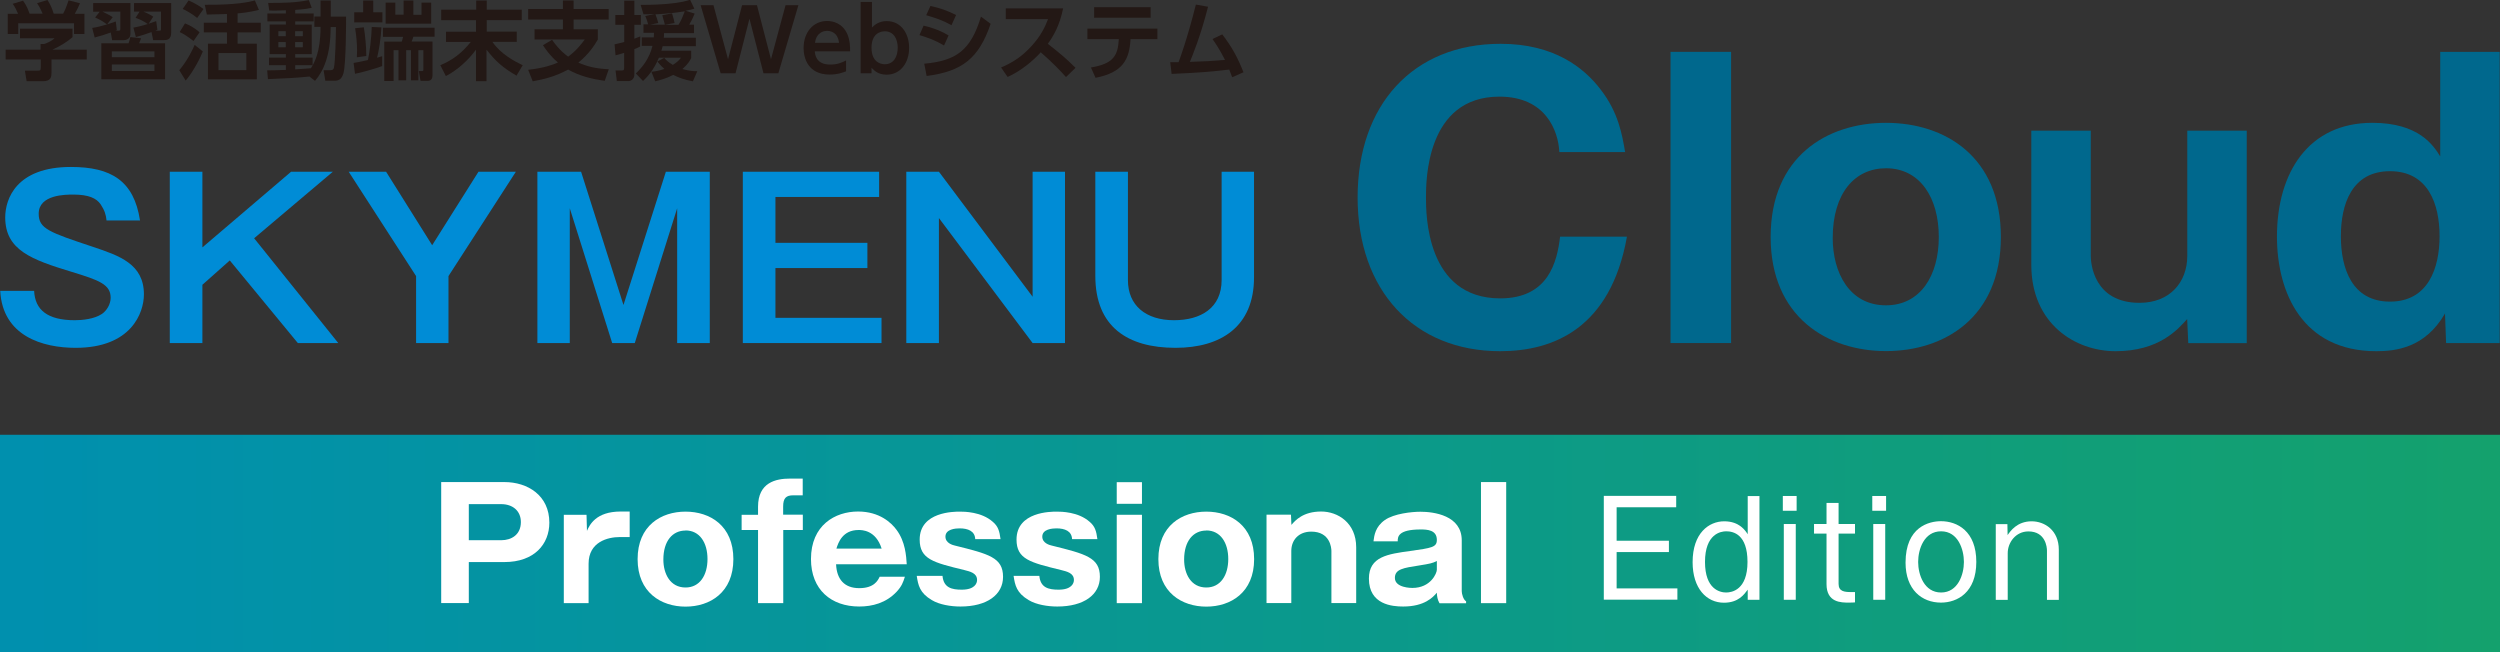 <?xml version="1.0" encoding="UTF-8"?>
<svg id="_レイヤー_2" data-name="レイヤー 2" xmlns="http://www.w3.org/2000/svg" xmlns:xlink="http://www.w3.org/1999/xlink" viewBox="0 0 230 60">
  <rect x="0" y="0" width="230" height="60" fill="#333333" stroke="none"/>
  <defs>
    <style>
      .cls-1 {
        fill: #231815;
      }

      .cls-2 {
        fill: #fff;
      }

      .cls-3 {
        fill: #008cd6;
      }

      .cls-4 {
        fill: url(#_名称未設定グラデーション_8);
      }

      .cls-5 {
        fill: #00688d;
      }
    </style>
    <linearGradient id="_名称未設定グラデーション_8" data-name="名称未設定グラデーション 8" x1="0" y1="11" x2="230" y2="11" gradientTransform="translate(0 61) scale(1 -1)" gradientUnits="userSpaceOnUse">
      <stop offset=".01" stop-color="#0090ae"/>
      <stop offset="1" stop-color="#14a16d"/>
    </linearGradient>
  </defs>
  <rect id="_長方形_1" data-name="長方形 1" class="cls-4" y="40" width="230" height="20"/>
  <g>
    <g>
      <path class="cls-1" d="M6.67,2.65v.77c-.43.39-1.17.85-1.85,1.15h3.16v.9h-3.24v1.19c0,.38-.03.81-.77.81h-1.52l-.16-.97h1.15c.27,0,.31-.03.31-.31v-.72H.52v-.9h3.21v-.52h.32c.09-.02.61-.2.97-.53H1.84v-.88h4.83ZM1.66,1.26c-.16-.35-.25-.57-.49-.91l.95-.29c.34.46.5.91.6,1.2h1.2c-.23-.55-.38-.77-.51-.97l.96-.29c.24.38.41.72.57,1.26h.87c.09-.17.23-.42.5-1.23l1.05.27c-.18.42-.28.62-.48.97h.89v1.86h-.96v-.99H1.68v.99h-.97v-1.86h.94Z"/>
      <path class="cls-1" d="M8.48,2.57c.49-.07.89-.19,1.36-.32-.14-.13-.64-.46-1.09-.64l.42-.53h-.6V.28h3.43v2.83c0,.17-.06.59-.69.59h-.99l-.13-.71c-.7.24-.82.29-1.48.46l-.23-.89ZM15.18,7.29h-5.86v-3.31h2.51c.1-.29.13-.42.16-.57l.99.11c-.05.13-.07.19-.18.46h2.39v3.31ZM10.76,2.76s-.09.04-.13.06h.28c.07,0,.16,0,.16-.14v-1.61h-1.64c.57.27.75.38.94.51l-.51.66c.21-.06.57-.18.79-.27l.1.8ZM14.21,4.73h-3.92v.53h3.92v-.53ZM14.21,5.93h-3.92v.6h3.92v-.6ZM12.27,2.54c.48-.08.93-.21,1.32-.33-.42-.32-.93-.5-1.12-.57l.37-.57h-.51V.28h3.42v2.72c0,.69-.44.69-.67.69h-.99l-.15-.74c-.57.2-.87.31-1.44.46l-.23-.88ZM14.48,2.74c-.09.04-.13.06-.19.08h.39c.12,0,.13-.04.13-.16v-1.59h-1.61c.09.04.56.23.9.46l-.42.65c.2-.06.46-.16.69-.24l.11.8Z"/>
      <path class="cls-1" d="M16.5,6.45c.75-.88,1.26-1.96,1.41-2.32l.75.6c-.46,1.15-1.22,2.29-1.58,2.68l-.59-.96ZM17.8,3.77c-.56-.43-.88-.64-1.27-.82l.49-.8c.41.15,1,.5,1.34.82l-.56.81ZM18.14,1.65c-.53-.44-1.17-.75-1.33-.83l.54-.78c.65.28,1.09.58,1.37.79l-.58.82ZM21.86,2.09h2.13v.89h-2.13v1.04h1.77v3.28h-4.5v-3.28h1.75v-1.04h-2.13v-.89h2.13v-.8c-.78.03-1.15.04-1.85.05l-.19-.9c3.04.02,4.15-.28,4.61-.4l.37.87c-.93.24-1.79.31-1.96.32v.86ZM22.66,4.88h-2.56v1.57h2.56v-1.57Z"/>
      <path class="cls-1" d="M28.48,7.04c-1.38.14-2.04.16-3.83.24l-.07-.81c.42,0,.78,0,1.72-.04v-.43h-1.55v-.7h1.55v-.32h-1.49v-2.72h1.49v-.29h-1.7v-.73h1.7v-.29c-.79.03-1.22.03-1.53.02l-.1-.7c1.53,0,2.5-.02,3.74-.26l.27.71c-.24.05-.59.13-1.52.19v.33h1.7v.73h-1.7v.29h1.52v2.72h-1.52v.32h1.6v.7h-1.6v.38c.2-.02,1.21-.08,1.44-.1.27-.42.89-1.4.89-3.81h-.57v-.95h.57V.05h.94v1.48h1.41c0,.46,0,4.45-.25,5.23-.18.58-.45.67-.89.67h-.77l-.16-.97h.6c.27,0,.32-.1.35-.23.13-.52.18-3.06.19-3.74h-.49c0,2.61-.67,4.06-1.44,4.95l-.5-.39ZM25.61,2.87v.46h.68v-.46h-.68ZM25.61,3.87v.48h.68v-.48h-.68ZM27.15,2.87v.46h.71v-.46h-.71ZM27.15,3.87v.48h.71v-.48h-.71Z"/>
      <path class="cls-1" d="M32.53,5.79c.24-.04.5-.08,1.32-.27.15-.66.33-2.05.35-3.04l.89.04c-.04.99-.25,2.23-.4,2.79.27-.08.31-.09.47-.14v.91c-.53.2-1.89.6-2.5.71l-.13-1ZM33.41.05h.93v1.08h.84v.93h-2.59v-.93h.82V.05ZM33.47,2.5c.13.73.23,1.88.23,2.65l-.87.12c0-.16.02-.34.02-.6,0-.69-.07-1.39-.18-2.07l.8-.09ZM35.23,2.55h4.75v.83h-1.95c-.05.17-.09.27-.16.44h1.92v3.13c0,.49-.36.49-.49.49h-.61l-.16-.9h.29c.13,0,.13-.07.13-.14v-1.78h-.46v2.77h-.68v-2.77h-.44v2.77h-.71v-2.77h-.45v2.83h-.86v-3.62h1.61c.03-.08.07-.2.12-.44h-1.85v-.83ZM35.49.24h.88v1.11h.76V.05h.9v1.31h.75V.24h.89v1.94h-4.19V.24Z"/>
      <path class="cls-1" d="M40.61.89h3.2V.05h.97v.84h3.22v.96h-3.22v1.06h2.76v.94h-2.24c.77,1.14,2.13,1.84,2.79,2.15l-.57.96c-1.27-.74-1.9-1.3-2.76-2.39v2.9h-.97v-2.9c-.66.92-1.7,1.88-2.77,2.43l-.51-1c1.15-.49,1.95-1.09,2.8-2.14h-2.28v-.94h2.76v-1.06h-3.2v-.96Z"/>
      <path class="cls-1" d="M55.64,7.44c-1.18-.17-2.34-.45-3.37-1.04-1.17.63-2.19.89-3.26,1.08l-.42-1.06c1.41-.15,2.28-.46,2.74-.67-.72-.61-1.11-1.19-1.38-1.59l.84-.5c.63.91,1.21,1.36,1.48,1.55.79-.57,1.27-1.23,1.53-1.58h-4.62v-.94h2.61v-.89h-3.2v-.97h3.2V.04h.98v.79h3.23v.97h-3.23v.89h2.23v.95c-.31.53-.8,1.31-1.79,2.12.82.36,1.63.56,2.8.61l-.38,1.08Z"/>
      <path class="cls-1" d="M56.54,4.08c.22-.05.46-.1.89-.22v-1.58h-.82v-.9h.82V.06h.93v1.32h.6v.9h-.6v1.28c.15-.05.24-.09.55-.21l-.02.93c-.13.07-.21.12-.53.24v2.35c0,.35-.24.59-.57.59h-1.04l-.12-.98h.6c.13,0,.19-.03.19-.22v-1.4c-.54.17-.62.19-.79.23l-.09-1.01ZM63.9,1.27c-.07.16-.16.42-.49,1h.44v.78h-2.76c0,.22,0,.29-.02.42h2.95v.78h-3.06c-.05.17-.08.29-.11.42h2.74v.68c-.14.26-.3.56-.81,1,.64.18,1.03.2,1.37.2l-.4.93c-.73-.13-1.26-.31-1.81-.59-.67.35-1.28.5-1.66.59l-.35-.88c.32-.03.69-.08,1.19-.26-.32-.28-.51-.52-.64-.68l.63-.34c.13.16.33.38.79.65.46-.29.6-.46.75-.66h-2.03c-.49,1.19-1.11,1.8-1.46,2.14l-.66-.69c.58-.57,1.23-1.33,1.53-2.54h-.99v-.78h1.11c0-.13.02-.21.02-.42h-.97v-.78h.43c-.02-.11-.17-.57-.27-.77l.88-.18c-.67.03-.75.03-1.04.02l-.26-.86c1.28,0,2.04-.06,2.41-.09,1.31-.11,1.89-.3,2.14-.38l.39.82c-.2.06-.35.1-.81.19l.82.25ZM62.43,2.27c.26-.43.38-.73.57-1.23-.92.15-1.77.23-2.7.28.02.05.2.52.26.8l-.75.15h1.36s-.21-.78-.24-.87l.9-.17c.17.58.19.65.23.89l-.89.16h1.26Z"/>
      <path class="cls-1" d="M67.67,6.74h-1.37l-1.84-6.26h1.18l1.34,4.97,1.29-4.97h1.37l1.29,4.97,1.34-4.97h1.18l-1.84,6.26h-1.37l-1.29-5.02-1.28,5.02Z"/>
      <path class="cls-1" d="M74.96,4.73c.03.31.12,1.21,1.42,1.21.68,0,1.08-.19,1.46-.38v1c-.24.09-.74.3-1.51.3-1.96,0-2.4-1.48-2.4-2.43,0-1.48.9-2.5,2.17-2.5.51,0,1.44.19,1.88,1.27.2.49.24,1.06.23,1.52h-3.25ZM77.19,3.94c-.12-1.05-.89-1.1-1.1-1.1-.17,0-.97.04-1.11,1.1h2.21Z"/>
      <path class="cls-1" d="M80.18,6.74h-1V.18h1.04v2.35c.22-.22.64-.59,1.35-.59,1.36,0,2.07,1.19,2.07,2.46,0,1.36-.78,2.47-2.07,2.47-.78,0-1.15-.38-1.39-.64v.52ZM81.4,5.91c.82,0,1.19-.7,1.19-1.52s-.38-1.51-1.19-1.51c-.39,0-1.22.2-1.22,1.51s.82,1.52,1.22,1.52Z"/>
      <path class="cls-1" d="M86.85,4.19c-.86-.52-1.59-.76-2.26-.96l.38-.87c.46.11,1.3.31,2.3.9l-.42.93ZM85.04,5.86c2.9-.27,4.26-1.19,5.21-4.33l.89.66c-1.08,3.17-2.61,4.38-5.89,4.8l-.22-1.13ZM87.54,2.32c-.82-.46-1.48-.67-2.33-.92l.39-.85c.86.18,1.48.4,2.36.83l-.42.93Z"/>
      <path class="cls-1" d="M97.81.76c-.32,1.59-.9,2.57-1.41,3.27,1.19.94,1.62,1.29,2.55,2.21l-.88.85c-.48-.53-1.15-1.26-2.32-2.28-.74.82-1.86,1.74-3.05,2.27l-.6-.87c1.14-.49,1.94-1.04,2.78-1.95.85-.92,1.26-1.76,1.54-2.5h-3.89v-.99h5.27Z"/>
      <path class="cls-1" d="M100.36,6.21c2.1-.35,2.49-1.11,2.57-2.61h-2.89v-.97h6.44v.97h-2.47c-.11,1.85-.67,3.06-3.22,3.56l-.42-.94ZM105.86.66v.97h-5.2v-.97h5.2Z"/>
      <path class="cls-1" d="M107.68,5.72h.75c.05-.12.82-2.2,1.59-5.3l1.12.2c-.68,2.69-1.44,4.51-1.67,5.07,1.59-.05,1.75-.06,3.23-.18-.46-.91-.87-1.52-1.15-1.92l.9-.43c.89,1.18,1.41,2.11,1.95,3.49l-1.04.46c-.13-.36-.18-.49-.27-.71-1.78.2-2.56.28-5.3.4l-.13-1.08Z"/>
    </g>
    <g>
      <path class="cls-3" d="M9.8,20.28c-.04-.5-.18-.94-.54-1.48-.38-.56-1.1-.9-2.52-.9-.7,0-3.18,0-3.18,1.76,0,1.38.94,1.7,5.02,3.06,2.38.8,4.66,1.56,4.66,4.36,0,1.7-1.16,4.92-6.28,4.92C3.92,32,.24,30.92.02,26.76h3.12c.08,1.76,1.24,2.7,3.74,2.7.68,0,1.78-.1,2.5-.58.44-.3.8-.9.8-1.48,0-1.24-1.06-1.62-3.62-2.4-3.68-1.12-6.08-2-6.08-5,0-1.7,1.02-4.64,6.04-4.64,3.7,0,5.8,1.26,6.36,4.92h-3.08Z"/>
      <path class="cls-3" d="M18.62,15.8v6.96l8.16-6.96h3.84l-7.24,6.12,7.74,9.64h-3.72l-6.26-7.6-2.52,2.24v5.36h-3v-15.76h3Z"/>
      <path class="cls-3" d="M35.52,15.8l4.24,6.76,4.26-6.76h3.44l-6.2,9.6v6.16h-2.98v-6.16l-6.2-9.6h3.44Z"/>
      <path class="cls-3" d="M53.46,15.8l3.9,12.26,3.9-12.26h4.04v15.76h-3v-12.4l-3.9,12.4h-2.08l-3.9-12.4v12.4h-2.98v-15.76h4.02Z"/>
      <path class="cls-3" d="M80.88,15.8v2.32h-9.54v4.22h8.46v2.32h-8.46v4.58h9.76v2.32h-12.76v-15.76h12.54Z"/>
      <path class="cls-3" d="M86.38,15.8l8.62,11.5v-11.5h2.98v15.76h-2.98l-8.62-11.5v11.5h-3v-15.76h3Z"/>
      <path class="cls-3" d="M103.77,15.8v9.98c0,2.3,1.62,3.68,4.24,3.68,2.46,0,4.38-1.12,4.38-3.7v-9.96h2.98v9.72c0,4.54-3.06,6.48-7.22,6.48-4.42,0-7.38-1.94-7.38-6.62v-9.58h3Z"/>
      <path class="cls-5" d="M149.68,21.77c-1.5,8.4-6.73,10.54-11.66,10.54-7.95,0-13.12-5.61-13.12-14.14s5.1-14.14,13.16-14.14c4.93,0,7.68,2.21,9.21,4.22,1.63,2.11,1.97,4.15,2.24,5.74h-6.05c-.1-1.97-1.26-5.1-5.51-5.1-6.76,0-6.76,7.78-6.76,9.28s0,9.28,6.83,9.28c4.45,0,5.23-3.37,5.51-5.68h6.15Z"/>
      <path class="cls-5" d="M159.26,4.77v26.79h-5.57V4.77h5.57Z"/>
      <path class="cls-5" d="M162.9,21.8c0-7.41,5.2-10.5,10.61-10.5s10.57,3.09,10.57,10.5-5.2,10.5-10.57,10.5-10.61-3.13-10.61-10.5ZM173.51,15.48c-2.86,0-4.9,2.28-4.9,6.42,0,3.13,1.5,6.19,4.9,6.19,3.16,0,4.86-2.72,4.86-6.29s-1.7-6.32-4.86-6.32Z"/>
      <path class="cls-5" d="M201.32,31.56l-.1-2.21c-.85.95-2.58,2.96-6.59,2.96-3.71,0-7.75-2.52-7.75-7.95v-12.34h5.47v11.52c0,.68.27,4.32,4.49,4.32,2.79,0,4.39-1.9,4.39-4.32v-11.52h5.47v19.55h-5.37Z"/>
      <path class="cls-5" d="M224.5,4.77h5.47v26.79h-4.93l-.1-2.72c-1.84,3.2-4.59,3.47-6.32,3.47-6.8,0-9.14-5.4-9.14-10.54,0-5.88,2.89-10.47,8.77-10.47,4.32,0,5.64,2.11,6.25,3.09V4.77ZM215.36,21.73c0,2.96,1.02,6.02,4.52,6.02s4.56-3.06,4.56-6.02-1.05-5.98-4.56-5.98-4.52,3.03-4.52,5.98Z"/>
    </g>
  </g>
  <g>
    <g>
      <path class="cls-2" d="M154.21,45.63v1.04h-5.48v3.08h4.81v1.04h-4.81v3.34h5.59v1.04h-6.77v-9.55h6.67Z"/>
      <path class="cls-2" d="M161.87,45.63v9.55h-1.08v-.93c-.33.44-.85,1.2-2.19,1.2-1.6,0-2.88-1.32-2.88-3.73,0-2.68,1.5-3.76,2.91-3.76s1.95.87,2.16,1.19v-3.51h1.09ZM156.86,51.7c0,2.52,1.38,2.81,1.95,2.81.53,0,1.96-.25,1.96-2.81s-1.32-2.82-1.96-2.82c-.48,0-1.95.22-1.95,2.82Z"/>
      <path class="cls-2" d="M165.29,46.99h-1.27v-1.36h1.27v1.36ZM165.21,55.18h-1.1v-6.97h1.1v6.97Z"/>
      <path class="cls-2" d="M169.15,46.27v1.94h1.51v.88h-1.51v4.63c0,.7.55.75,1.15.75h.36v.95c-.13.01-.28.02-.56.02-.72,0-2.06,0-2.06-1.7v-4.65h-1.15v-.88h1.15v-1.94h1.1Z"/>
      <path class="cls-2" d="M173.52,46.99h-1.27v-1.36h1.27v1.36ZM173.44,55.18h-1.1v-6.97h1.1v6.97Z"/>
      <path class="cls-2" d="M181.82,51.7c0,2.81-1.75,3.74-3.25,3.74-1.77,0-3.26-1.2-3.26-3.68,0-3.3,2.18-3.81,3.26-3.81,1.49,0,3.25.91,3.25,3.74ZM176.47,51.7c0,1.16.55,2.81,2.11,2.81s2.1-1.67,2.1-2.81-.53-2.82-2.1-2.82-2.11,1.66-2.11,2.82Z"/>
      <path class="cls-2" d="M184.68,48.21l.02,1.02c.24-.35.86-1.27,2.21-1.27,1.19,0,2.5.82,2.5,2.61v4.62h-1.09v-4.54c0-.29-.12-1.76-1.71-1.76-1.16,0-1.9,1.02-1.9,2v4.3h-1.1v-6.97h1.08Z"/>
    </g>
    <g>
      <path class="cls-2" d="M40.59,44.35h5.81c2.16,0,4.14,1.24,4.14,3.73,0,1.97-1.37,3.63-4.14,3.63h-3.27v3.77h-2.54v-11.14ZM43.13,49.7h2.98c.95,0,1.81-.51,1.81-1.67,0-1.03-.75-1.65-1.81-1.65h-2.98v3.32Z"/>
      <path class="cls-2" d="M53.96,47.36l.04,1.48c.23-.51.79-1.78,3.11-1.78h.82v2.35h-.92c-1.1,0-2.86.45-2.86,2.45v3.63h-2.28v-8.13h2.08Z"/>
      <path class="cls-2" d="M58.66,51.44c0-3.08,2.16-4.37,4.41-4.37s4.4,1.29,4.4,4.37-2.16,4.37-4.4,4.37-4.41-1.3-4.41-4.37ZM63.07,48.81c-1.19,0-2.04.95-2.04,2.67,0,1.3.62,2.57,2.04,2.57,1.31,0,2.02-1.13,2.02-2.62s-.71-2.63-2.02-2.63Z"/>
      <path class="cls-2" d="M73.86,47.36v1.4h-1.8v6.73h-2.32v-6.73h-1.51v-1.4h1.51v-.74c0-2.23,1.63-2.59,2.94-2.59h1.17v1.54h-.88c-.64,0-.92.25-.92,1.03v.75h1.8Z"/>
      <path class="cls-2" d="M76.92,51.92c.06,1.36.75,2.19,2.13,2.19s1.72-.72,1.88-1.05h2.32c-.17.54-.3.88-.75,1.37-.98,1.05-2.25,1.37-3.45,1.37-2.57,0-4.44-1.54-4.44-4.37,0-3.11,2.22-4.37,4.33-4.37,1.99,0,3.07,1.05,3.53,1.67.83,1.1.9,2.43.95,3.18h-6.5ZM81.11,50.47c-.54-1.71-1.82-1.71-2.12-1.71-1.48,0-1.87,1.17-2.04,1.71h4.16Z"/>
      <path class="cls-2" d="M89.72,49.6c-.03-.74-.66-.99-1.44-.99-.38,0-1.3.07-1.3.76,0,.61.69.78.86.82,3.14.78,4.44,1.1,4.44,2.88,0,1.64-1.47,2.73-3.92,2.73-.88,0-1.94-.17-2.63-.59-1.12-.66-1.26-1.37-1.39-2.23h2.37c.1,1.1.86,1.27,1.77,1.27,1.19,0,1.41-.58,1.41-.89,0-.64-.64-.78-1.19-.92-2.83-.69-4.09-.99-4.09-2.8,0-2.57,3.18-2.57,3.69-2.57.42,0,1.99.01,3.03.93.5.42.62.85.72,1.6h-2.35Z"/>
      <path class="cls-2" d="M98.63,49.6c-.03-.74-.66-.99-1.44-.99-.38,0-1.3.07-1.3.76,0,.61.69.78.86.82,3.14.78,4.44,1.1,4.44,2.88,0,1.64-1.47,2.73-3.92,2.73-.88,0-1.94-.17-2.63-.59-1.12-.66-1.26-1.37-1.39-2.23h2.37c.1,1.1.86,1.27,1.77,1.27,1.19,0,1.41-.58,1.41-.89,0-.64-.64-.78-1.19-.92-2.83-.69-4.09-.99-4.09-2.8,0-2.57,3.18-2.57,3.69-2.57.42,0,1.99.01,3.03.93.5.42.62.85.72,1.6h-2.35Z"/>
      <path class="cls-2" d="M105.06,46.35h-2.32v-1.99h2.32v1.99ZM105.06,55.49h-2.32v-8.13h2.32v8.13Z"/>
      <path class="cls-2" d="M106.57,51.44c0-3.08,2.16-4.37,4.41-4.37s4.4,1.29,4.4,4.37-2.16,4.37-4.4,4.37-4.41-1.3-4.41-4.37ZM110.98,48.81c-1.19,0-2.04.95-2.04,2.67,0,1.3.62,2.57,2.04,2.57,1.31,0,2.02-1.13,2.02-2.62s-.71-2.63-2.02-2.63Z"/>
      <path class="cls-2" d="M118.77,47.36l.04.93c.35-.41,1.07-1.23,2.74-1.23,1.54,0,3.22,1.05,3.22,3.29v5.13h-2.28v-4.79c0-.27-.11-1.78-1.85-1.78-1.17,0-1.84.78-1.84,1.78v4.79h-2.28v-8.13h2.23Z"/>
      <path class="cls-2" d="M132.43,55.49c-.18-.31-.23-.64-.24-.96-.35.41-1.12,1.27-3.1,1.27-.98,0-3.15-.16-3.15-2.57,0-2.02,1.74-2.26,3.8-2.54,1.98-.28,2.45-.34,2.45-1.02,0-.92-.9-.96-1.48-.96-2.11,0-2.12.69-2.12,1.09h-2.23c.07-.55.17-1.34,1.05-1.96.85-.59,2.47-.76,3.27-.76,1.22,0,3.8.33,3.8,2.63v4.68c0,.24.14.78.4.93v.18h-2.43ZM132.19,51.61c-.41.21-.62.25-1.61.41-1.48.23-2.25.34-2.25,1.15,0,.92,1.53.92,1.61.92,1.7,0,2.25-1.37,2.25-1.67v-.81Z"/>
      <path class="cls-2" d="M138.57,44.35v11.14h-2.32v-11.14h2.32Z"/>
    </g>
  </g>
</svg>